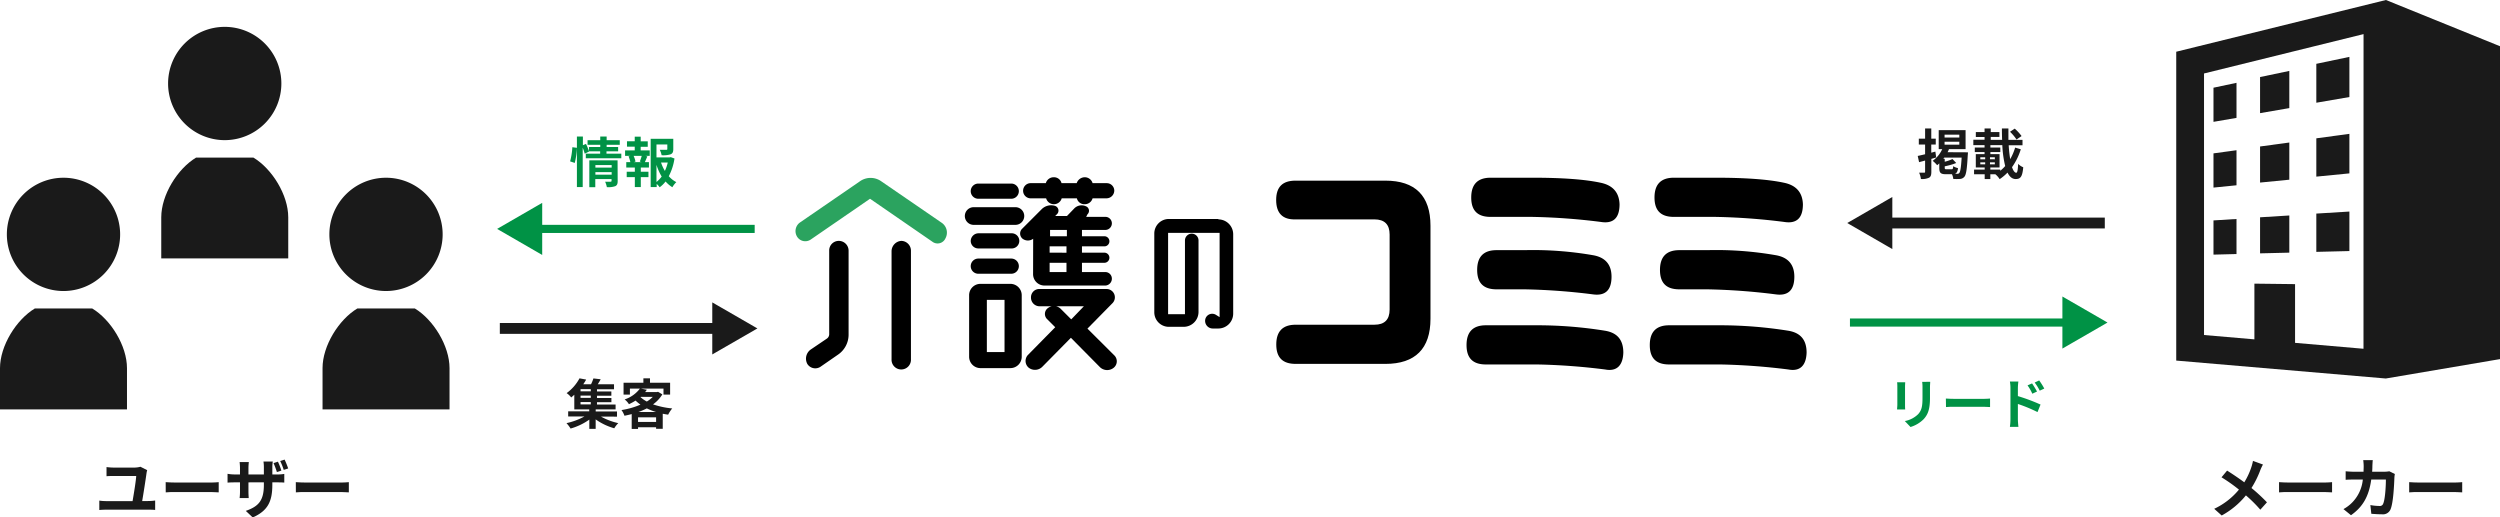 <svg xmlns="http://www.w3.org/2000/svg" viewBox="0 0 922.12 190.85"><defs><style>.cls-1,.cls-5{fill:#1a1a1a;}.cls-2,.cls-4{fill:none;}.cls-2,.cls-3{stroke:#009245;}.cls-2,.cls-3,.cls-4,.cls-5{stroke-miterlimit:10;}.cls-2{stroke-width:3px;}.cls-3,.cls-6{fill:#009245;}.cls-4,.cls-5{stroke:#1a1a1a;}.cls-4{stroke-width:4px;}.cls-7{fill:#2ba35f;}</style></defs><g id="レイヤー_2" data-name="レイヤー 2"><g id="レイヤー_1-2" data-name="レイヤー 1"><path class="cls-1" d="M55,184.8a18.8,18.8,0,0,0,2.23-.19v3.48A19.91,19.91,0,0,0,55,188H39a22,22,0,0,0-2.37.12v-3.48a16,16,0,0,0,2.37.19H48.9c.45-2.61,1.29-7.7,1.34-9.26H42c-1,0-1.85,0-2.71.09v-3.38a23.33,23.33,0,0,0,2.69.19h7.58a8.57,8.57,0,0,0,2.23-.31l2.5,1.25a8.46,8.46,0,0,0-.24,1.08c-.29,2.18-1.15,7.66-1.61,10.34Z"/><path class="cls-1" d="M61.11,177.84c.86.07,2.62.15,3.87.15H77.86c1.11,0,2.19-.1,2.81-.15v3.77c-.57,0-1.8-.12-2.81-.12H65c-1.37,0-3,0-3.87.12Z"/><path class="cls-1" d="M102.22,175a13.5,13.5,0,0,0,2.64-.2V178c-.52-.05-1.36-.08-2.61-.08h-1.8v.8c0,5.95-1.42,9.57-7.23,12.14l-2.56-2.42c4.63-1.64,6.67-3.7,6.67-9.6v-.92H91.64v3.27c0,1.08.07,2,.1,2.52H88.38a20,20,0,0,0,.14-2.52v-3.27h-2c-1.2,0-2.07.05-2.59.1v-3.26a15.28,15.28,0,0,0,2.59.24h2v-2.4a21.64,21.64,0,0,0-.14-2.16h3.4a21.26,21.26,0,0,0-.14,2.18V175h5.69v-2.55a14,14,0,0,0-.15-2.21h3.44a13.71,13.71,0,0,0-.17,2.21V175Zm-.09-.89a31.68,31.68,0,0,0-1.23-3.29l1.61-.53a23.14,23.14,0,0,1,1.27,3.29Zm2.52-.79a21.21,21.21,0,0,0-1.3-3.27l1.63-.53a34.44,34.44,0,0,1,1.32,3.27Z"/><path class="cls-1" d="M109.11,177.84c.86.07,2.62.15,3.87.15h12.88c1.11,0,2.19-.1,2.81-.15v3.77c-.57,0-1.8-.12-2.81-.12H113c-1.37,0-3,0-3.87.12Z"/><path class="cls-1" d="M834.69,171.34a18.49,18.49,0,0,0-1,2.13,35.53,35.53,0,0,1-3.24,6.53,63.48,63.48,0,0,1,5.71,5.28L833.71,188a49.93,49.93,0,0,0-5.31-5.28,29.88,29.88,0,0,1-8.93,7.42l-2.76-2.47a26.3,26.3,0,0,0,9.12-7.08,60.07,60.07,0,0,0-6.43-4.54l2.06-2.47c1.92,1.2,4.4,2.88,6.34,4.32a26.5,26.5,0,0,0,2.64-5.69A16.7,16.7,0,0,0,831,170Z"/><path class="cls-1" d="M840.62,177.84c.86.07,2.61.15,3.86.15h12.89c1.1,0,2.18-.1,2.81-.15v3.77c-.58,0-1.8-.12-2.81-.12H844.48c-1.37,0-3,0-3.86.12Z"/><path class="cls-1" d="M883.34,174.84a9.07,9.07,0,0,0-.17,1.28c-.1,2.59-.38,9.28-1.42,11.73a3,3,0,0,1-3.09,1.85c-1.37,0-2.81-.1-4-.19l-.36-3.22a19.59,19.59,0,0,0,3.36.34,1.28,1.28,0,0,0,1.37-.84c.7-1.51,1-6.32,1-8.91h-5.4c-.89,6.34-3.17,10.11-7.47,13.16l-2.78-2.26a13.75,13.75,0,0,0,3.14-2.35,14,14,0,0,0,4-8.55h-3.16c-.82,0-2.14,0-3.17.1v-3.15c1,.1,2.25.17,3.17.17h3.43c0-.67.05-1.37.05-2.09a18.91,18.91,0,0,0-.17-2.2h3.53c-.08.55-.12,1.56-.15,2.13q0,1.13-.09,2.16h4.51a11.2,11.2,0,0,0,1.82-.17Z"/><path class="cls-1" d="M888.62,177.84c.86.07,2.61.15,3.86.15h12.89c1.1,0,2.18-.1,2.81-.15v3.77c-.58,0-1.8-.12-2.81-.12H892.48c-1.37,0-3,0-3.86.12Z"/><line class="cls-2" x1="199.36" y1="84.43" x2="278.36" y2="84.43"/><polygon class="cls-3" points="184.36 84.43 199.49 93.17 199.49 75.69 184.36 84.43"/><line class="cls-4" x1="263.36" y1="121.14" x2="184.36" y2="121.14"/><polygon class="cls-5" points="278.36 121.14 263.22 112.4 263.22 129.87 278.36 121.14"/><path class="cls-1" d="M221.65,153.65a23.57,23.57,0,0,0,6.4,2.42,9.54,9.54,0,0,0-1.48,1.9,22.14,22.14,0,0,1-6.86-3.28v3.5h-2.34v-3.42a22.45,22.45,0,0,1-6.91,3.3,12.87,12.87,0,0,0-1.52-2,24.28,24.28,0,0,0,6.63-2.46h-6v-1.9h7.77V151h-5.51v-5.4c-.36.34-.74.66-1.14,1A7.48,7.48,0,0,0,209,145a16.15,16.15,0,0,0,4.75-5.45l2.46.46c-.32.58-.68,1.15-1.08,1.73H218a15.36,15.36,0,0,0,.88-2.16l2.68.31c-.34.65-.72,1.29-1.08,1.85h6v1.84h-6.28v.82h5.3v1.56h-5.3v.84h5.32v1.56h-5.32v.86h6.86V151h-7.34v.78h7.86v1.9Zm-3.74-10.12h-3.78v.82h3.78Zm0,2.38h-3.78v.84h3.78Zm-3.78,3.26h3.78v-.86h-3.78Z"/><path class="cls-1" d="M244.31,145.47a12.79,12.79,0,0,1-3.44,3.68,30.52,30.52,0,0,0,7.08,1.5,11.66,11.66,0,0,0-1.5,2.3c-.7-.1-1.38-.22-2-.34v5.56H242v-.58h-6.66v.62H233v-5.48c-.88.24-1.77.44-2.67.62a8.09,8.09,0,0,0-1.1-2.1,28.52,28.52,0,0,0,7-2,16.26,16.26,0,0,1-1.8-1.5,20.71,20.71,0,0,1-2.44,1.34,6.87,6.87,0,0,0-1.59-1.76,11.61,11.61,0,0,0,5.63-4h-3.69v2.22H230v-4.38h7.31v-1.63h2.44v1.63h7.42v4.38h-2.44v-2.22h-8.36l2.22.44c-.2.28-.42.56-.64.84h4.36l.4-.1ZM242,155.63v-1.7h-6.66v1.7Zm0-3.66a21.72,21.72,0,0,1-3.42-1.34,25.4,25.4,0,0,1-3.1,1.34Zm-5.76-5.5a11.56,11.56,0,0,0,2.34,1.64,11.5,11.5,0,0,0,2.2-1.72h-4.44Z"/><path class="cls-6" d="M210.29,59.52a26.15,26.15,0,0,0,.82-5.22l1.68.22A27,27,0,0,1,212,60.1Zm18.88-2.84v1.7h-13.1v-1.7h5.3v-.86h-4.14l0,.1-1.56.76a16.72,16.72,0,0,0-.74-2.2V69h-2.14V50.36H215v3.2l1.14-.48a23.86,23.86,0,0,1,1.12,2.72V54.22h4.14v-.8h-4.68v-1.7h4.68V50.36h2.36v1.36h4.84v1.7h-4.84v.8H228v1.6h-4.3v.86Zm-1.34,10.08c0,1-.2,1.6-.92,1.92a7.65,7.65,0,0,1-3.08.34,7.88,7.88,0,0,0-.64-2c.82.06,1.76,0,2,0s.38-.08.38-.32v-.66h-6v3h-2.2V59.14h10.42Zm-8.22-5.88v.94h6v-.94Zm6,3.54V63.5h-6v.92Z"/><path class="cls-6" d="M236.31,55.48h3.34v2H238l.78.2c-.34.74-.64,1.52-.92,2.12h1.5v2h-3v1.54h2.82v2h-2.82V69h-2.2V65.34h-3v-2h3V61.8H231v-2h1.5a11.39,11.39,0,0,0-.66-2.14l.72-.18h-2v-2h3.56V54.1h-2.86v-2h2.86V50.4h2.2v1.74h2.6v2h-2.6ZM236,59.62c.22-.6.52-1.46.7-2.14h-3a8.55,8.55,0,0,1,.7,2.14l-.64.18h2.92Zm12.78-1.16a20.43,20.43,0,0,1-2.1,6.54,9.65,9.65,0,0,0,2.78,2.18A8.23,8.23,0,0,0,248,69.06a10.51,10.51,0,0,1-2.5-2.12,11,11,0,0,1-2.18,2.14,6.9,6.9,0,0,0-1.1-1.24V69H240V51.2h8.34V55c0,1-.22,1.6-1,1.92a9.27,9.27,0,0,1-3.3.34,8.16,8.16,0,0,0-.68-2c1,0,2.08,0,2.38,0s.4-.08.4-.3V53.28h-4v4.78H247l.4-.1Zm-6.64,8.66a10.36,10.36,0,0,0,1.92-2,19.78,19.78,0,0,1-1.92-4.32Zm1.68-7.18a15.05,15.05,0,0,0,1.42,3.1,14.53,14.53,0,0,0,1.06-3.1Z"/><path class="cls-1" d="M714.15,58.08c-.58.18-1.18.34-1.78.52v4.76c0,1.18-.2,1.82-.84,2.18a5.91,5.91,0,0,1-3,.48,8.64,8.64,0,0,0-.66-2.32c.78,0,1.6,0,1.86,0s.34-.08.34-.38v-4.1l-2.22.6-.5-2.3c.76-.16,1.7-.38,2.72-.62v-3.6h-2.32V51.14h2.32V47.38h2.28v3.76H714v2.18h-1.66v3l1.52-.4Zm11.72-1.9s0,.64-.06.92c-.28,5.3-.6,7.34-1.24,8.08A2.26,2.26,0,0,1,723,66a20.58,20.58,0,0,1-2.54,0,5.42,5.42,0,0,0-.48-1.74h-2.24c-2,0-2.44-.56-2.44-2.38V60.26c-.26.24-.52.48-.78.68a11.62,11.62,0,0,0-1.66-1.62A10.64,10.64,0,0,0,716.39,55h-1.3V48H725V55h-6.12a9.59,9.59,0,0,1-.52,1.14Zm-6.06,6.26c.46,0,.56-.16.62-1.14a6.15,6.15,0,0,0,1.78.72c-.16,1.22-.46,1.82-1.12,2.08.36,0,.66,0,.84,0a.87.87,0,0,0,.72-.26c.4-.4.68-2,.9-5.72h-6.42l-.34.46h.52v1.08a16.61,16.61,0,0,0,2.86-1l1.38,1.46a23.65,23.65,0,0,1-4.24,1.22v.52c0,.5.1.58.68.58Zm-2.56-11.72h5.44V49.66h-5.44Zm0,2.64h5.44V52.28h-5.44Z"/><path class="cls-1" d="M745.37,55.06a23.35,23.35,0,0,1-3.24,6.6c.44,1.3,1,2.06,1.56,2.06.4,0,.6-1,.7-3.28a5.55,5.55,0,0,0,1.88,1.26c-.32,3.48-1,4.34-2.8,4.34-1.28,0-2.26-.88-3-2.38a17.74,17.74,0,0,1-2.9,2.42,7.41,7.41,0,0,0-1.58-1.8h-1.86v1.78h-2.08V64.28h-3.92V62.56h3.92v-.78h-3.28V56.86H732v-.78h-3.6V54.42H732v-.88h-4.14v-2H732V50.52h-3.22v-1.8H732V47.38h2.28v1.34h3.2v1.8h-3.2v1.06h4.2c-.06-1.38-.08-2.78-.08-4.2h2.4c0,1.44,0,2.84,0,4.2H746v2h-5.1a47.71,47.71,0,0,0,.56,5.12,20,20,0,0,0,1.82-4.26Zm-14.94,3.7h1.8V58h-1.8Zm0,1.86h1.8v-.74h-1.8Zm5.36-1.86V58H734v.74Zm0,1.86v-.74H734v.74Zm2,2.38a13.7,13.7,0,0,0,1.82-1.76,39.52,39.52,0,0,1-1.06-7.7h-4.4v.88h3.66v1.66h-3.66v.78h3.38v4.92h-3.4v.78h3.66Zm6-11.54a16.4,16.4,0,0,0-2.4-2.86l1.74-1.16a17.44,17.44,0,0,1,2.52,2.74Z"/><path class="cls-6" d="M702.73,141c0,.44-.06.88-.06,1.52v6.76c0,.5,0,1.28.06,1.74h-3c0-.38.1-1.16.1-1.76v-6.74a13.6,13.6,0,0,0-.08-1.52Zm9.22-.18c0,.56-.08,1.2-.08,2v4c0,4.3-.84,6.14-2.32,7.78a11.62,11.62,0,0,1-4.86,2.9l-2.1-2.2a9.36,9.36,0,0,0,4.9-2.52c1.36-1.5,1.62-3,1.62-6.12v-3.8a14.11,14.11,0,0,0-.12-2Z"/><path class="cls-6" d="M717.73,147c.72.06,2.18.12,3.22.12h10.74c.92,0,1.82-.08,2.34-.12v3.14c-.48,0-1.5-.1-2.34-.1H721c-1.14,0-2.48,0-3.22.1Z"/><path class="cls-6" d="M744.29,146.1a69.58,69.58,0,0,1,8.36,3.12L751.53,152a53.58,53.58,0,0,0-7.24-3v5.66c0,.56.1,2,.2,2.78h-3.14a21.66,21.66,0,0,0,.2-2.78v-11.5a14.11,14.11,0,0,0-.2-2.42h3.12a21.75,21.75,0,0,0-.18,2.42Zm5.32-.88a16.3,16.3,0,0,0-1.76-3.08l1.68-.72c.56.84,1.36,2.12,1.82,3Zm2.74-1.12a18.73,18.73,0,0,0-1.86-3l1.66-.78a26.49,26.49,0,0,1,1.88,3Z"/><path class="cls-1" d="M880.05,0,802.7,19.08V133L880,139.61l42.14-7.16V17.06Zm-8.28,128.64-25.24-2.18V104.8l-15-.18v20.55l-18.58-1.6V27.1l58.84-14.52Z"/><polygon class="cls-1" points="866.57 20.98 854.37 23.54 854.37 37.89 866.57 35.79 866.57 20.98"/><polygon class="cls-1" points="824.93 30.55 816.44 32.35 816.44 44.94 824.93 43.48 824.93 30.55"/><polygon class="cls-1" points="844.41 26.16 833.62 28.42 833.62 41.73 844.41 39.87 844.41 26.16"/><polygon class="cls-1" points="824.93 55.41 816.44 56.57 816.44 69.19 824.93 68.34 824.93 55.41"/><polygon class="cls-1" points="844.41 52.57 833.62 54.03 833.62 67.34 844.41 66.28 844.41 52.57"/><polygon class="cls-1" points="866.57 49.37 854.37 51.02 854.37 65.15 866.57 63.95 866.57 49.37"/><polygon class="cls-1" points="866.57 78.03 854.37 78.78 854.37 92.9 866.57 92.6 866.57 78.03"/><polygon class="cls-1" points="844.41 79.48 833.62 80.15 833.62 93.45 844.41 93.19 844.41 79.48"/><polygon class="cls-1" points="824.93 80.77 816.44 81.3 816.44 93.92 824.93 93.7 824.93 80.77"/><path class="cls-1" d="M82.9,51.69A20.89,20.89,0,1,0,62,30.8,20.89,20.89,0,0,0,82.9,51.69Z"/><path class="cls-1" d="M93.46,58.12H72.34C65.45,62.26,59.48,71.9,59.48,80.17V95.32h46.84V80.17C106.32,71.9,100.35,62.26,93.46,58.12Z"/><path class="cls-1" d="M23.42,107.34A20.89,20.89,0,1,0,2.53,86.45,20.89,20.89,0,0,0,23.42,107.34Z"/><path class="cls-1" d="M34,113.77H12.86C6,117.9,0,127.55,0,135.81V151H46.84V135.81C46.84,127.55,40.87,117.9,34,113.77Z"/><path class="cls-1" d="M142.39,107.34a20.89,20.89,0,1,0-20.9-20.89A20.89,20.89,0,0,0,142.39,107.34Z"/><path class="cls-1" d="M153,113.77H131.82c-6.88,4.13-12.85,13.78-12.85,22V151h46.84V135.81C165.81,127.55,159.84,117.9,153,113.77Z"/><line class="cls-2" x1="761.35" y1="118.97" x2="682.35" y2="118.97"/><polygon class="cls-3" points="776.35 118.97 761.21 110.23 761.21 127.71 776.35 118.97"/><line class="cls-4" x1="697.35" y1="82.26" x2="776.35" y2="82.26"/><polygon class="cls-5" points="682.35 82.26 697.48 91 697.48 73.52 682.35 82.26"/><path class="cls-7" d="M347.33,82.16a4.39,4.39,0,0,1,1.4,5.75,3.18,3.18,0,0,1-4.82,1.25l-23-15.85L299,88.38a3.55,3.55,0,0,1-5-1.09,3.91,3.91,0,0,1,.93-5.13l22.38-15.38a6.81,6.81,0,0,1,7.61,0Z"/><path d="M309.42,88.85A3.61,3.61,0,0,1,313,92.42V123.5a8.92,8.92,0,0,1-3.89,7.3l-6.52,4.51a3.47,3.47,0,0,1-4.82-1.09,4.12,4.12,0,0,1,1.24-5.28l5.91-4a2,2,0,0,0,.93-1.56V92.42A3.52,3.52,0,0,1,309.42,88.85Z"/><path d="M332.41,88.85A3.62,3.62,0,0,1,336,92.42v40.09a3.58,3.58,0,1,1-7.15,0V92.58A3.87,3.87,0,0,1,332.41,88.85Z"/><path d="M374.53,82.94H359.14a3.26,3.26,0,1,1,0-6.52h15.39a3.26,3.26,0,0,1,0,6.52Zm-1.87,21.76a4.18,4.18,0,0,1,4.2,4.19v22.69a4.19,4.19,0,0,1-4.2,4.2h-11a4.19,4.19,0,0,1-4.2-4.2V108.89a4.18,4.18,0,0,1,4.2-4.19ZM360.85,73.31a2.8,2.8,0,0,1,0-5.6H373a2.8,2.8,0,0,1,0,5.6ZM373,86.05a2.8,2.8,0,1,1,0,5.59H360.85a2.79,2.79,0,0,1-2.8-2.79,2.9,2.9,0,0,1,2.8-2.8Zm0,9.32a2.8,2.8,0,0,1,0,5.6H360.85a2.8,2.8,0,0,1,0-5.6Zm-2.48,34.5V110.6H364v19.27Zm10.56-41.8a3.25,3.25,0,0,1-3.88,0,2.47,2.47,0,0,1-.31-3.57l7.3-7.31a4.92,4.92,0,0,1,5-1.24,1.85,1.85,0,0,1,.62,3.11l-.62.62h4.35L396.13,77a3.78,3.78,0,0,1,4.35-.94,1.79,1.79,0,0,1,.62,3l-.47.93h7.15a2.39,2.39,0,0,1,2.33,2.33,2.43,2.43,0,0,1-2.33,2.49h-8.7v2.33h8.39a1.87,1.87,0,0,1,0,3.73h-8.39V93.2h8.39a1.87,1.87,0,0,1,0,3.73h-8.39v3.42h8.7a2.42,2.42,0,0,1,2.33,2.48,2.53,2.53,0,0,1-2.33,2.49H385.25a4.19,4.19,0,0,1-4.2-4.2ZM380,73.15a2.8,2.8,0,0,1,0-5.59h5.75a3,3,0,0,1,3-2.18,2.84,2.84,0,0,1,2.79,2.18h5.6A3.16,3.16,0,0,1,400,65.38,3,3,0,0,1,403,67.56h5.29A2.78,2.78,0,0,1,411,70.35a2.89,2.89,0,0,1-2.79,2.8H403A3,3,0,0,1,400,75.33a2.84,2.84,0,0,1-2.8-2.18h-5.59a3,3,0,0,1-2.8,2.18,3,3,0,0,1-2.95-2.18Zm31.08,58a3.06,3.06,0,0,1-.31,4.51,3.83,3.83,0,0,1-5.13-.31L395,124.59l-10.57,10.72a3.79,3.79,0,0,1-5,.31,3.24,3.24,0,0,1-.31-4.66l9.17-9.32.93-.94-3.11-3.11a2.67,2.67,0,0,1,.47-4,3.6,3.6,0,0,1,4.81.47l3.73,3.73.47-.47,4.19-4.35H383.54a3.18,3.18,0,0,1-3.26-3.26,3.05,3.05,0,0,1,3.26-3.11h24.55a3.07,3.07,0,0,1,2.18,5.29l-9.17,9.32Zm-23.77-44h6.21V84.81h-6.21Zm6.06,6.06V90.87h-6.22V93.2Zm0,7.15V96.93h-6.22v3.42Z"/><path d="M449.43,80.92a5.5,5.5,0,0,1,5.43,5.44v29.37a5.5,5.5,0,0,1-5.43,5.44h-2.18a2.82,2.82,0,0,1-2.64-3.58,2.62,2.62,0,0,1,4-1.39l1.24.77V85.89h-19v30h6.22V88.69a2.49,2.49,0,0,1,5,0v26.42a5.5,5.5,0,0,1-5.44,5.44h-5.59a5.37,5.37,0,0,1-5.28-5.44V86.21a5.37,5.37,0,0,1,5.28-5.44h18.34Z"/><path d="M470.71,73.77c0-4.81,2.34-7.14,7.15-7.14H511c11,0,16.63,5.59,16.63,16.62v34.34c0,11-5.6,16.63-16.63,16.63h-33.1c-4.81,0-7.15-2.33-7.15-7.15s2.34-7.3,7.15-7.3h29.06q5.59,0,5.6-5.59V86.52q0-5.59-5.6-5.6H477.86c-4.81.16-7.15-2.33-7.15-7.15Z"/><path d="M592.08,122c4.5.77,6.68,3.41,6.68,8.08-.16,4.81-2.49,7-6.68,6.21a233.69,233.69,0,0,0-25-1.86h-19c-4.82,0-7.15-2.33-7.15-7.15s2.33-7.3,7.15-7.3h19A156.57,156.57,0,0,1,592.08,122ZM590.37,67.4c4.5.93,6.84,3.58,7,7.93q0,7.69-7,6.52A233.33,233.33,0,0,0,565.19,80H549.81c-4.82,0-7.15-2.33-7.15-7.15s2.33-7.3,7.15-7.3h15.38Q581.75,65.54,590.37,67.4Zm-2.8,26.73c4.51.78,6.84,3.42,6.84,7.93,0,5-2.33,7.14-6.84,6.52a233.18,233.18,0,0,0-25.17-1.86H552c-4.82,0-7.15-2.33-7.15-7.15s2.33-7.3,7.15-7.3H562.4A129.07,129.07,0,0,1,587.57,94.13Z"/><path d="M659.67,122c4.51.77,6.69,3.41,6.69,8.08-.16,4.81-2.49,7-6.69,6.21a233.54,233.54,0,0,0-25-1.86h-19c-4.82,0-7.15-2.33-7.15-7.15s2.33-7.3,7.15-7.3h19A159.65,159.65,0,0,1,659.67,122ZM658,67.4q6.76,1.39,7,7.93,0,7.69-7,6.52A233.18,233.18,0,0,0,632.79,80H617.41c-4.82,0-7.15-2.33-7.15-7.15s2.33-7.3,7.15-7.3h15.38Q649.34,65.54,658,67.4Zm-3,26.73c4.51.78,6.84,3.42,6.84,7.93,0,5-2.33,7.14-6.84,6.52a233.18,233.18,0,0,0-25.17-1.86H619.43c-4.82,0-7.15-2.33-7.15-7.15s2.33-7.3,7.15-7.3h10.41A127.17,127.17,0,0,1,655,94.13Z"/></g></g></svg>